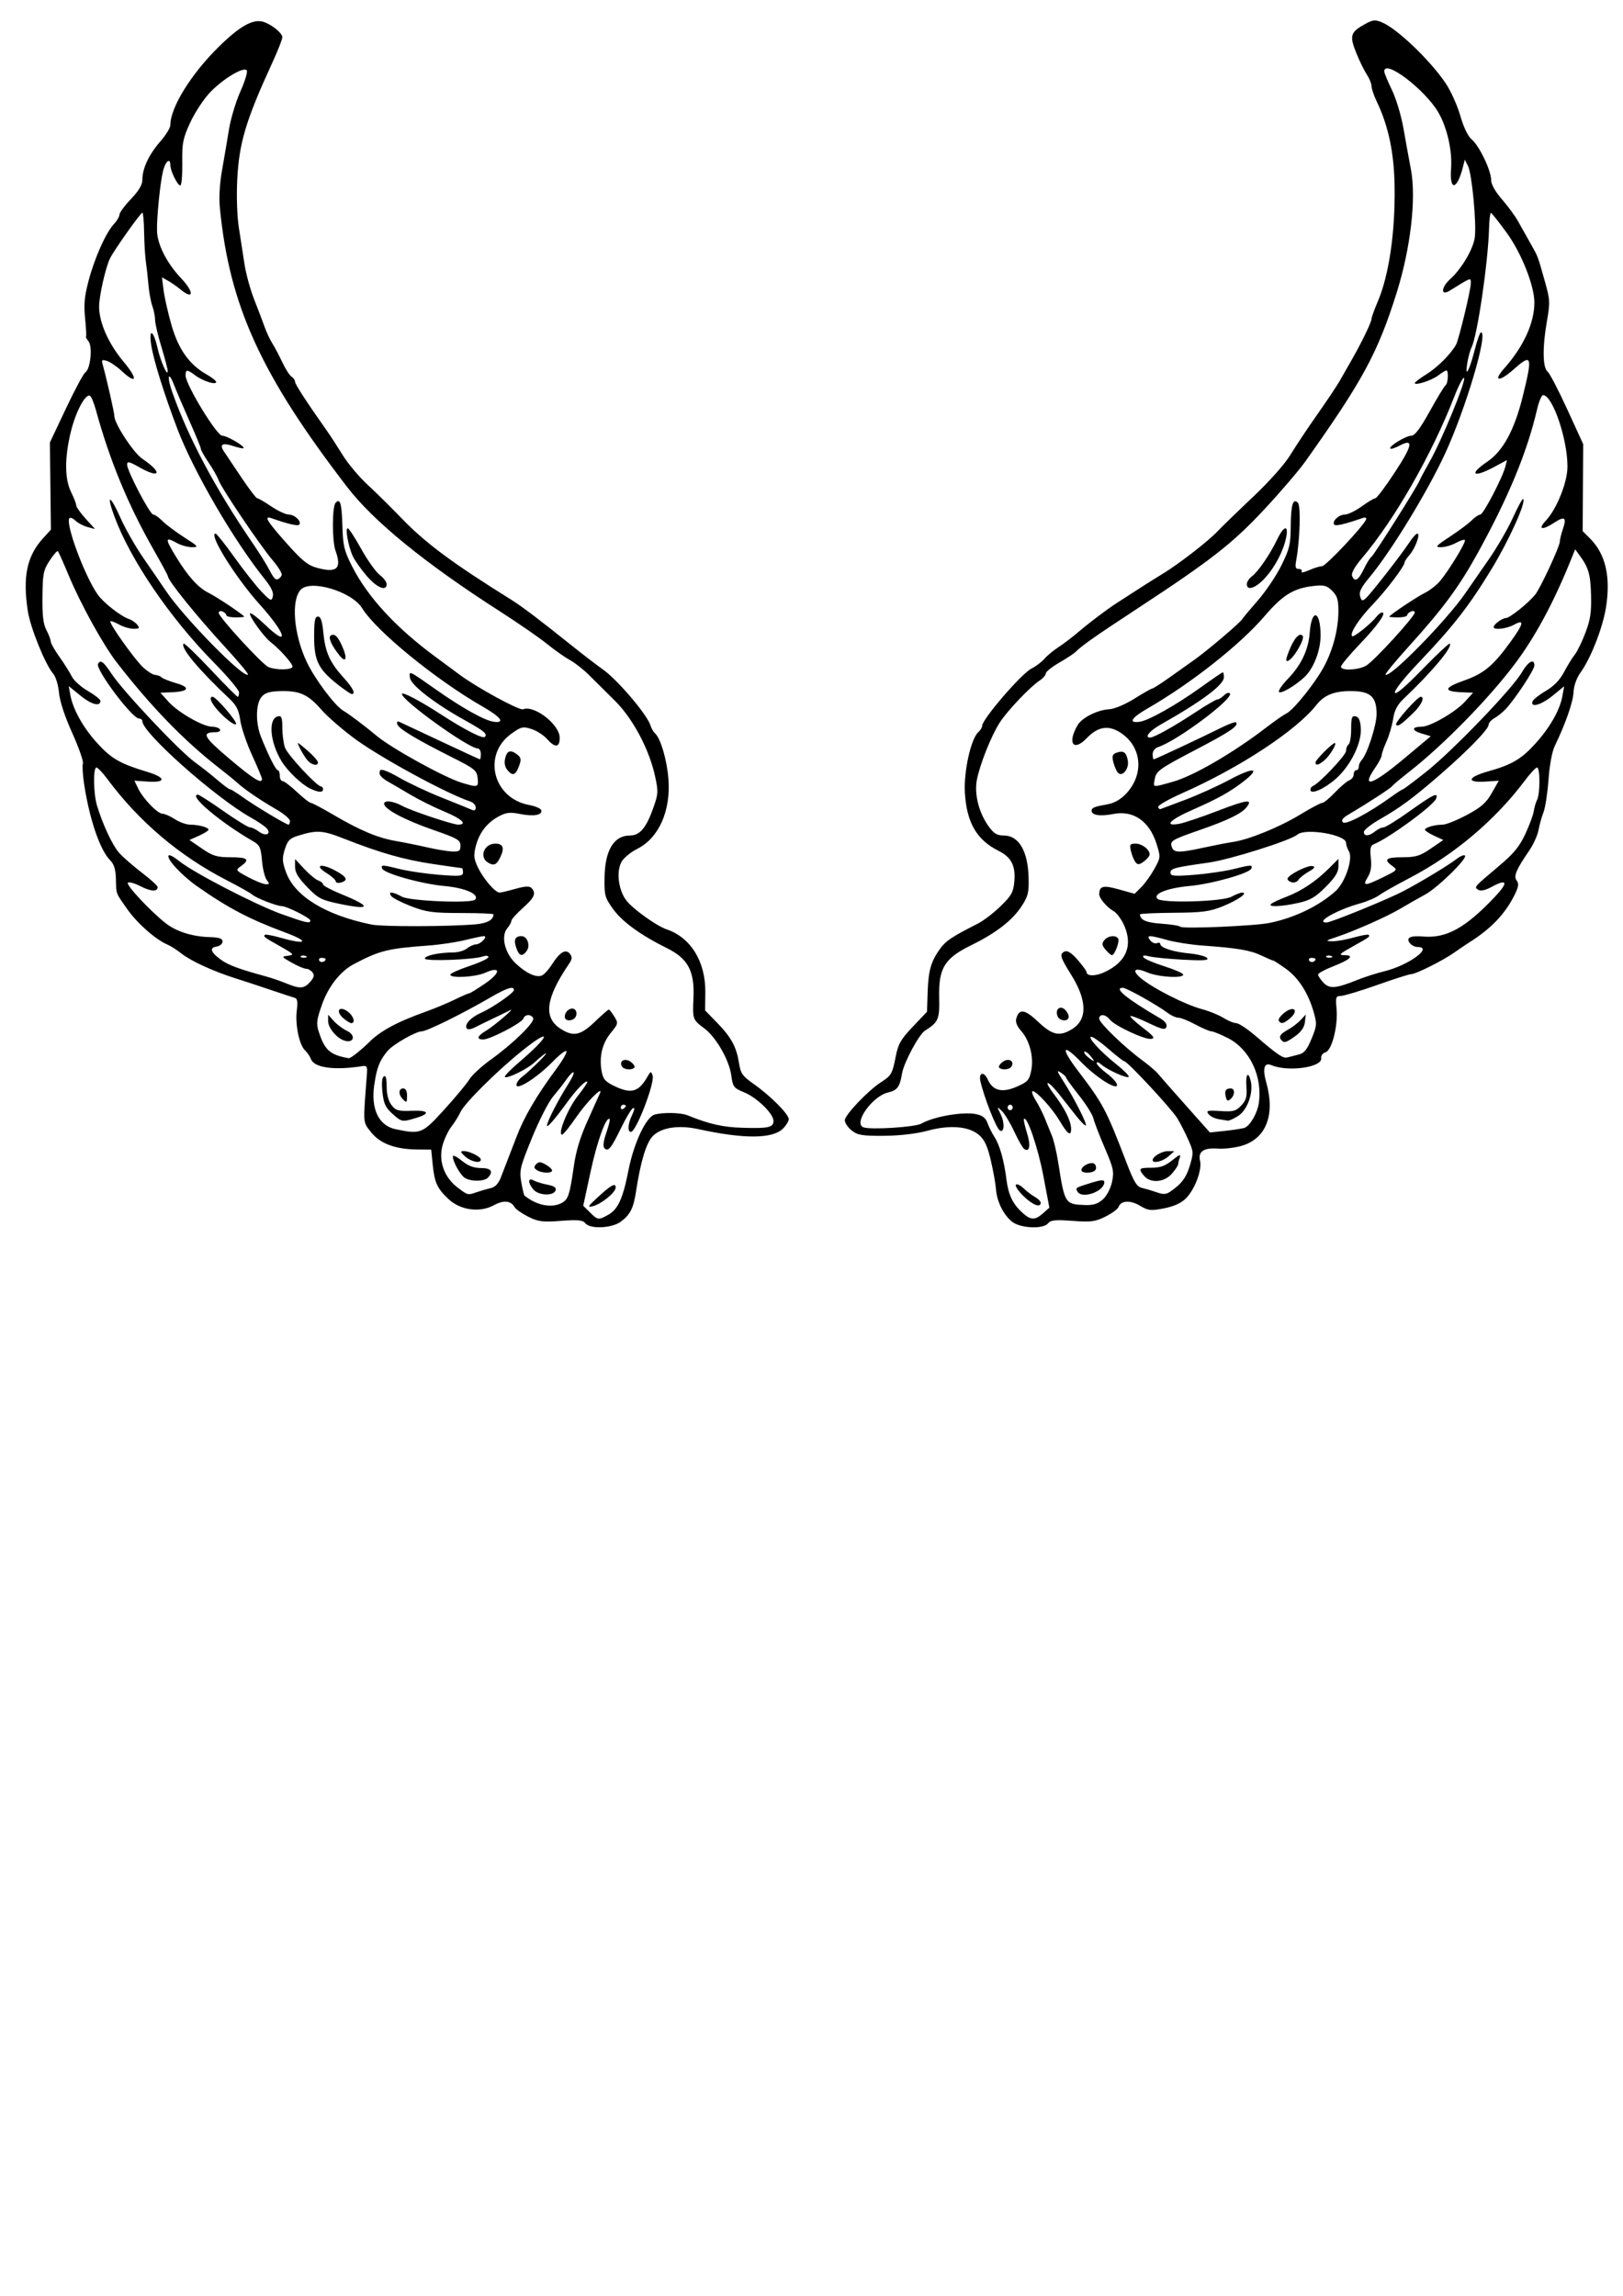 <?xml version="1.0"?><svg width="793.701" height="1122.52" xmlns="http://www.w3.org/2000/svg">

 <g>
  <title>Layer 1</title>
  <path fill="black" id="path2206" d="m286.22,598.074c-1.181,-1.52 -3.671,-1.758 -11.887,-1.139c-8.959,0.676 -11.167,0.395 -16.003,-2.034c-3.085,-1.55 -6.065,-3.625 -6.622,-4.613c-1.855,-3.289 -5.408,-3.622 -10.285,-0.963c-6.792,3.703 -16.288,2.405 -22.066,-3.016c-5.556,-5.213 -6.859,-8.048 -7.746,-16.864l-0.74,-7.347l-6.845,-0.058c-10.68,-0.09 -18.194,-2.903 -22.554,-8.443c-4.084,-5.19 -3.955,-3.35 -2.018,-28.733c0.253,-3.319 -0.114,-3.923 -2.185,-3.594c-13.74,2.18 -23.673,0.818 -25.205,-3.457c-0.445,-1.242 -1.753,-3.155 -2.907,-4.252c-2.838,-2.698 -4.89,-12.707 -4.016,-19.59c0.528,-4.156 0.266,-5.748 -1.002,-6.09c-0.944,-0.255 -6.197,-1.982 -11.672,-3.839c-5.476,-1.857 -13.316,-4.436 -17.423,-5.731c-10.692,-3.372 -21.771,-8.467 -26.361,-12.123c-2.178,-1.735 -5.258,-3.699 -6.845,-4.365c-5.73,-2.404 -14.829,-10.454 -19.696,-17.424c-5.731,-8.208 -5.241,-6.874 -5.476,-14.903c-0.132,-4.514 -0.926,-7.014 -2.831,-8.91c-4.901,-4.879 -10.074,-20.007 -12.678,-37.077c-0.703,-4.609 -0.981,-9.209 -0.617,-10.222c0.364,-1.014 -1.981,-7.715 -5.212,-14.891c-3.677,-8.168 -6.099,-15.536 -6.475,-19.697c-0.342,-3.782 -1.574,-7.796 -2.859,-9.308c-3.93,-4.629 -11.141,-22.466 -12.398,-30.667c-2.575,-16.802 -0.435,-26.912 7.542,-35.63l3.764,-4.113l-0.254,-21.31l-0.254,-21.309l7.857,-16.622c4.322,-9.142 8.584,-17.081 9.471,-17.642c2.493,-1.575 3.642,-12.515 1.592,-15.154c-0.934,-1.203 -1.499,-2.245 -1.255,-2.315c0.244,-0.07 0.049,-4.068 -0.434,-8.884c-0.698,-6.962 -0.341,-10.776 1.739,-18.617c2.973,-11.206 8.447,-23.415 12.385,-27.622c1.467,-1.568 2.668,-3.623 2.668,-4.568c0,-0.945 2.52,-4.361 5.6,-7.591c3.866,-4.054 5.6,-6.972 5.6,-9.423c0,-5.513 3.162,-12.305 8.663,-18.608c2.765,-3.168 5.027,-6.822 5.027,-8.119c0,-8.598 10.06,-24.903 23.585,-38.225c10.17,-10.018 16.594,-13.704 21.578,-12.384c3.969,1.052 9.595,5.522 9.595,7.625c0,0.99 -2.153,6.485 -4.785,12.21c-13.069,28.432 -16.353,39.361 -17.263,57.456c-0.407,8.097 -0.09,17.717 0.769,23.271c0.805,5.207 2.063,13.357 2.797,18.111c0.734,4.754 2.878,12.533 4.765,17.287c1.887,4.754 4.163,10.738 5.058,13.298c0.895,2.56 2.576,6.15 3.736,7.979c1.16,1.828 3.375,6.017 4.923,9.308c1.547,3.291 3.581,6.462 4.518,7.047c0.938,0.585 1.705,1.702 1.705,2.484c0,1.227 5.522,9.712 15.872,24.39c1.542,2.187 4.903,7.372 7.467,11.522c2.564,4.15 8.023,10.642 12.13,14.428c4.107,3.786 11.528,11.106 16.492,16.268c11.742,12.209 24.901,21.985 53.953,40.081c4.955,3.086 14,9.941 29.115,22.063c5.476,4.392 12.476,9.764 15.556,11.938c7.115,5.022 21.663,22.131 23.212,27.298c0.438,1.46 1.474,3.255 2.303,3.989c2.664,2.359 5.766,12.941 6.487,22.128c1.231,15.695 -4.666,28.961 -15.233,34.268c-3.024,1.519 -6.425,4.274 -7.559,6.123c-2.799,4.564 -1.75,13.88 2.139,19.01c3.188,4.205 14.754,12.52 19.788,14.226c11.84,4.012 19.091,15.849 18.912,30.872l-0.104,8.76l5.96,6.138c6.875,7.081 9.402,11.77 10.644,19.752c0.774,4.974 1.692,6.256 7.303,10.196c7.986,5.607 16.996,14.659 16.996,17.073c0,0.999 -1.26,3.074 -2.8,4.612c-5.091,5.083 -19.019,5.174 -41.458,0.27c-9.553,-2.088 -17.959,-0.824 -22.155,3.332c-3.192,3.161 -6.019,12.394 -8.209,26.807c-1.287,8.474 -2.793,11.537 -7.394,15.037c-4.374,3.328 -15.151,3.839 -17.489,0.829zm11.185,-4.084c4.808,-2.657 7.229,-7.967 9.944,-21.809c2.592,-13.215 8.587,-26.01 12.744,-27.201c4.114,-1.178 12.834,-1 16.103,0.329c10.542,4.286 17.264,5.819 26.777,6.107c12.859,0.39 15.283,-0.145 15.283,-3.371c0,-3.536 -8.114,-11.413 -14.398,-13.977c-5.059,-2.064 -5.461,-2.602 -6.259,-8.364c-1.033,-7.461 -7.436,-18.61 -13.128,-22.86c-5.776,-4.313 -5.818,-4.43 -5.342,-15.049c0.581,-12.962 -2.68,-19.094 -12.831,-24.13c-13.005,-6.452 -22.032,-12.989 -26.446,-19.152c-4.084,-5.702 -4.347,-6.669 -4.208,-15.502c0.208,-13.308 4.574,-20.499 12.445,-20.499c4.873,0 7.997,-3.762 11.55,-13.909c2.278,-6.505 2.332,-7.649 0.716,-15.049c-2.897,-13.268 -10.843,-28.21 -19.635,-36.921c-4.242,-4.203 -9.953,-9.872 -12.691,-12.599c-2.738,-2.727 -6.938,-6.019 -9.334,-7.316c-2.396,-1.297 -7.436,-4.848 -11.2,-7.891c-3.765,-3.044 -14.125,-10.202 -23.023,-15.907c-36.486,-23.393 -61.74,-43.944 -74.67,-60.764c-42.155,-54.837 -57.583,-88.625 -62.261,-136.353c-0.511,-5.21 -0.129,-11.965 1.053,-18.617c1.02,-5.742 2.55,-14.734 3.401,-19.981c0.851,-5.248 3.38,-13.625 5.621,-18.617c2.241,-4.991 3.608,-9.592 3.037,-10.223c-1.642,-1.817 -11.713,4.263 -17.956,10.84c-3.132,3.299 -7.496,9.948 -9.699,14.775c-3.585,7.856 -3.99,9.929 -3.862,19.748c0.078,6.034 -0.346,10.971 -0.943,10.971c-1.362,0 -4.883,-7.144 -4.883,-9.907c0,-3.966 -2.404,-2.016 -3.607,2.926c-1.393,5.72 -3.101,22.863 -2.916,29.261c0.192,6.657 4.83,15.729 11.813,23.11c6.5,6.871 6.164,10.828 -0.454,5.339c-1.632,-1.354 -4.313,-3.219 -5.957,-4.144l-2.989,-1.683l0.829,6.466c0.456,3.557 2.213,11.256 3.904,17.109c3.381,11.702 8.73,19.172 17.122,23.91c2.561,1.446 4.657,3.103 4.657,3.682c0,1.608 -6.434,-0.409 -10.148,-3.181c-4.147,-3.096 -4.786,-3.085 -4.786,0.08c0,4.372 15.225,29.368 17.888,29.368c2.352,0 11.258,5.204 10.427,6.092c-0.242,0.259 -2.511,-0.209 -5.042,-1.039c-5.373,-1.762 -6.894,-0.83 -4.468,2.738c0.951,1.399 4.773,7.1 8.492,12.668c3.719,5.569 7.2,10.125 7.735,10.125c0.535,0 3.622,1.795 6.86,3.989c3.238,2.194 7.109,3.989 8.602,3.989c2.904,0 6.418,3.462 5.025,4.95c-0.724,0.774 -5.351,-0.311 -13.517,-3.168c-3.934,-1.377 -2.27,1.398 7.288,12.149c7.701,8.663 10.461,10.886 15.063,12.135c9.657,2.62 12.117,0.323 8.954,-8.359c-1.716,-4.709 -1.692,-21.621 0.032,-23.464c2.246,-2.4 2.988,0.141 3.334,11.413c0.296,9.646 0.863,12.008 4.711,19.61c7.648,15.113 21.697,30.314 41.199,44.577c3.422,2.503 8.463,6.237 11.201,8.298c8.264,6.221 29.457,17.801 31.24,17.069c5.446,-2.233 17.918,7.473 17.918,13.943c0,4.818 -2.3,5.013 -6.242,0.53c-1.618,-1.841 -5.023,-4.013 -7.566,-4.827c-4.22,-1.351 -5.085,-1.146 -9.919,2.349c-14.269,10.318 -8.882,31.572 8.821,34.801c2.957,0.539 5.592,1.67 5.854,2.511c0.752,2.411 -3.609,3.211 -10.264,1.882c-5.059,-1.01 -6.897,-0.789 -10.702,1.285c-5.696,3.105 -9.407,8.022 -11.087,14.689c-1.073,4.257 -0.886,5.958 1.115,10.15c2.675,5.603 8.468,12.323 10.602,12.298c0.762,-0.009 4.278,-0.838 7.812,-1.844c4.625,-1.316 6.805,-1.423 7.778,-0.383c2.39,2.554 1.473,4.662 -4.248,9.772c-3.08,2.751 -5.6,5.576 -5.6,6.278c0,0.702 -0.895,2.333 -1.989,3.625c-3.233,3.817 -1.238,12.185 4.097,17.19c5.057,4.744 9.788,6.973 12.679,5.972c1.107,-0.383 3.366,-2.824 5.02,-5.424c3.879,-6.1 6.811,-7.832 8.838,-5.223c1.223,1.575 1.122,2.562 -0.505,4.959c-11.367,16.738 -12.597,26.115 -4.15,31.619c6.263,4.08 9.807,3.372 16.816,-3.361c3.426,-3.291 6.502,-5.984 6.836,-5.984c0.334,0 1.544,1.527 2.689,3.394c2.018,3.291 1.968,3.532 -1.662,7.95c-4.207,5.12 -5.792,11.62 -4.553,18.676c0.693,3.949 1.719,5.184 6.05,7.284c8.558,4.152 12.123,3.112 16.604,-4.842c1.312,-2.329 1.504,-2.352 2.288,-0.281c1.278,3.381 -8.023,27.658 -10.597,27.658c-1.777,0 -1.466,-4.104 0.638,-8.413c1.133,-2.322 1.302,-3.569 0.441,-3.263c-0.767,0.273 -3.416,4.651 -5.887,9.729c-4.906,10.081 -6.339,11.81 -8.168,9.855c-0.78,-0.833 -0.448,-3.477 0.936,-7.466c1.178,-3.397 1.921,-6.414 1.65,-6.703c-1.586,-1.695 -6.063,10.555 -9.247,25.303l-3.68,17.046l3.263,3.232c3.838,3.803 4.165,3.847 8.929,1.215zm-5.641,-8.083c6.894,-6.414 9.334,-7.8 9.334,-5.307c0,2.419 -6.956,8.11 -11.2,9.165c-2.718,0.675 -2.482,0.187 1.867,-3.858zm12.378,-64.482c-1.565,-2.705 1.537,-4.321 4.31,-2.246c1.422,1.064 2.216,2.33 1.764,2.813c-1.296,1.385 -5.154,1.024 -6.074,-0.568zm-27.934,-24.322c0,-2.617 2.916,-4.849 4.751,-3.637c0.856,0.565 1.197,2.027 0.758,3.248c-0.958,2.668 -5.509,2.989 -5.509,0.389zm-23.685,-33.518c-1.448,-4.07 -0.675,-5.872 2.518,-5.872c2.89,0 4.474,4.771 2.45,7.378c-2.181,2.808 -3.585,2.383 -4.968,-1.505zm-13.961,-41.885c-4.332,-2.691 -1.786,-9.199 3.598,-9.199c3.787,0 4.636,1.958 2.695,6.213c-1.904,4.174 -3.308,4.841 -6.293,2.987zm9.751,-44.978c-1.426,-1.684 -1.833,-3.581 -1.276,-5.953c0.901,-3.838 2.674,-4.365 5.984,-1.779c1.752,1.369 1.935,2.384 0.937,5.19c-1.702,4.784 -3.181,5.45 -5.645,2.542zm-68.912,-95.051c-2.767,-3.208 -5.844,-7.546 -6.837,-9.641c-2.201,-4.643 -3.87,-13.797 -2.506,-13.744c0.544,0.021 3.51,4.57 6.59,10.11c3.08,5.54 7.14,11.248 9.023,12.685c1.882,1.437 3.422,3.47 3.422,4.517c0,3.733 -4.741,1.812 -9.692,-3.928zm95.498,306.395c2.997,-1.714 3.723,-3.944 5.638,-17.324c1.172,-8.19 3.113,-14.599 7.045,-23.271c2.985,-6.582 5.632,-12.476 5.883,-13.097c1.5,-3.714 -6.661,4.565 -11.633,11.802c-3.253,4.735 -6.383,8.609 -6.954,8.609c-2.357,0 2.78,-12.721 7.607,-18.838c2.857,-3.62 4.994,-6.795 4.748,-7.055c-0.78,-0.827 -5.281,3.752 -9.768,9.936c-5.819,8.02 -9.968,12.835 -9.968,11.569c0,-1.918 5.231,-12.171 10.313,-20.212c4.464,-7.064 3.158,-8.166 -1.577,-1.33c-1.013,1.463 -3.632,4.777 -5.819,7.366c-2.187,2.588 -6.811,11.661 -10.275,20.162c-5.835,14.32 -6.219,15.909 -5.22,21.618c0.593,3.389 1.285,6.333 1.539,6.542c5.942,4.891 13.519,6.339 18.442,3.524zm-14.054,-6.458c-2.8,-3.306 -2.728,-6.009 0.118,-4.439c1.198,0.661 4.253,1.601 6.788,2.09c3.35,0.646 4.419,1.421 3.911,2.835c-1.004,2.797 -8.316,2.468 -10.818,-0.486zm1.684,-9.501c-1.462,-0.988 -1.533,-1.599 -0.336,-2.878c1.197,-1.279 2.186,-1.243 4.656,0.169c1.725,0.986 3.136,2.291 3.136,2.899c0,1.497 -5.154,1.366 -7.457,-0.19zm-29.131,10.713c1.984,-0.671 5.008,-1.545 6.719,-1.943c2.028,-0.471 3.689,-2.246 4.771,-5.097c0.913,-2.406 2.143,-5.571 2.734,-7.033c0.591,-1.463 2.778,-7.148 4.861,-12.633c3.81,-10.033 9.748,-20.166 19.855,-33.877c3.006,-4.078 5.093,-7.811 4.638,-8.297c-0.455,-0.486 -3.474,1.848 -6.709,5.185c-7.347,7.579 -17.705,14.212 -17.705,11.337c0,-1.082 1.26,-2.879 2.8,-3.993c1.54,-1.114 5.32,-4.552 8.4,-7.64c5.431,-5.445 3.815,-4.965 -2.489,0.739c-3.618,3.274 -13.407,8.036 -14.38,6.996c-0.366,-0.391 2.86,-3.71 7.169,-7.376c15.06,-12.813 16.192,-17.366 1.366,-5.498c-12.252,9.808 -28.169,25.606 -30.223,29.996c-0.974,2.081 -2.96,5.28 -4.415,7.108c-1.454,1.828 -3.385,5.847 -4.289,8.931c-2.231,7.604 0.592,15.82 7.148,20.805c5.252,3.993 4.93,3.917 9.748,2.289zm-6.037,-6.865c-2.241,-1.395 -5.911,-7.935 -5.911,-10.533c0,-0.805 1.973,0.145 4.385,2.11c3.06,2.494 5.88,3.573 9.334,3.573c5.043,0 6.277,1.676 3.456,4.69c-1.81,1.934 -8.265,2.025 -11.263,0.159zm0.138,-10.487c-2.399,-2.135 -2.549,-2.623 -0.819,-2.66c2.779,-0.058 8.459,2.734 8.459,4.159c0,2.059 -4.673,1.143 -7.64,-1.499zm-10.203,-22.983c5.487,-6.034 11.007,-12.674 12.265,-14.755c1.258,-2.081 5.969,-6.42 10.467,-9.642c10.927,-7.825 21.781,-18.482 20.711,-20.332c-1.175,-2.032 -4.039,-1.862 -4.81,0.285c-0.775,2.159 -16.229,10.203 -19.6,10.203c-3.597,0 -2.963,-1.744 1.611,-4.432c3.583,-2.106 14.637,-11.577 11.512,-9.864c-0.684,0.375 -4.045,2.008 -7.467,3.627c-3.422,1.62 -7.758,3.737 -9.634,4.704c-2.095,1.08 -3.697,1.265 -4.152,0.479c-1.111,-1.921 2.04,-5.324 6.941,-7.494c5.693,-2.521 16.178,-9.768 16.178,-11.181c0,-2.132 -3.431,-1.065 -11.325,3.524c-13.773,8.005 -31.245,16.64 -33.71,16.66c-2.938,0.023 -14.018,6.344 -16.685,9.518c-3.988,4.746 -5.295,8.045 -6.557,16.559c-1.768,11.921 2.167,20.083 10.51,21.801c12.237,2.519 12.922,2.24 23.745,-9.661zm-25.495,1.995c-3.289,-2.974 -4.179,-4.926 -4.773,-10.458c-0.472,-4.392 -0.235,-7.128 0.668,-7.725c0.954,-0.63 1.398,0.954 1.398,4.992c0,3.814 0.833,7.015 2.347,9.012c2.053,2.709 3.307,3.06 10.031,2.805c8.43,-0.32 9.172,1.392 1.578,3.645c-6.41,1.902 -6.699,1.844 -11.248,-2.27zm5.008,-7.247c-2.077,-2.219 -1.867,-5.053 0.373,-5.053c1.162,0 1.867,1.256 1.867,3.324c0,3.791 -0.18,3.93 -2.24,1.729zm109.267,3.512c0,-0.323 -0.56,-0.586 -1.245,-0.586c-0.684,0 -1.245,0.634 -1.245,1.408c0,0.775 0.56,1.038 1.245,0.586c0.684,-0.452 1.245,-1.086 1.245,-1.408zm-131.152,-26.156c1.975,-1.63 4.332,-3.726 5.239,-4.659c5.569,-5.725 13.768,-10.184 28.219,-15.344c4.107,-1.467 10.372,-4.08 13.924,-5.807c3.551,-1.727 6.798,-3.141 7.216,-3.141c0.418,0 3.885,-2.137 7.705,-4.748c7.772,-5.313 7.798,-8.72 0.039,-5.256c-4.775,2.132 -17.061,2.801 -17.061,0.93c0,-0.603 4.2,-2.503 9.334,-4.223c5.134,-1.72 9.334,-3.691 9.334,-4.379c0,-0.696 -1.243,-0.824 -2.8,-0.288c-4.697,1.614 -28.312,2.45 -28.312,1.002c0,-1.45 6.939,-2.947 13.763,-2.97c2.436,-0.008 5.516,-0.893 6.845,-1.967c1.329,-1.074 3.327,-1.971 4.441,-1.995c2.241,-0.047 6.001,-4.032 3.804,-4.032c-0.726,0 -4.855,0.87 -9.175,1.933c-4.32,1.063 -12.336,2.262 -17.811,2.663c-20.117,1.474 -23.938,2.424 -36.618,9.107c-6.54,3.447 -12.423,10.915 -15.517,19.697c-2.694,7.649 -2.895,9.33 -1.596,13.369c2.908,9.039 5.471,11.299 14.672,12.935c0.421,0.075 2.381,-1.198 4.356,-2.828zm-6.988,-5.96c-3.623,-1.404 -7.467,-6.206 -7.467,-9.329l0,-3.161l2.8,3.1c1.54,1.705 4.384,3.839 6.32,4.742c4.868,2.271 3.334,6.581 -1.653,4.648zm-0.06,-10.808c-3.87,-3.348 -2.145,-6.268 1.992,-3.372c2.946,2.062 4.198,5.816 1.94,5.816c-0.609,0 -2.378,-1.1 -3.932,-2.444zm-16.189,-17.727c1.897,-2.176 2.177,-3.319 1.141,-4.654c-0.756,-0.973 -2.168,-1.77 -3.138,-1.77c-0.97,0 -4.122,-1.336 -7.003,-2.969c-5.137,-2.911 -5.172,-2.978 -1.8,-3.414c3.173,-0.411 2.884,-0.76 -3.734,-4.504c-8.099,-4.582 -8.433,-4.831 -7.634,-5.685c0.317,-0.339 3.631,0.253 7.363,1.314c13.267,3.772 14.884,2.081 2.431,-2.543c-17.435,-6.474 -27.736,-11.882 -42.935,-22.539c-7.605,-5.332 -15.244,-13.627 -13.886,-15.078c0.413,-0.441 2.704,0.79 5.091,2.736c6.828,5.564 37.495,21.444 50.153,25.969c12.064,4.313 14.022,4.746 14.022,3.103c0,-1.196 -11.439,-6.965 -13.866,-6.993c-2.515,-0.029 -12.623,-3.959 -14.529,-5.648c-0.912,-0.808 -6.516,-3.967 -12.455,-7.018c-23.193,-11.919 -42.932,-28.66 -58.47,-49.589c-2.263,-3.049 -4.643,-5.543 -5.289,-5.543c-1.646,0 -1.467,12.806 0.259,18.522c2.809,9.304 7.539,19.433 10.806,23.139c1.824,2.07 6.817,6.438 11.095,9.708c4.278,3.269 7.778,6.463 7.778,7.096c0,2.374 -3.278,2.214 -8.373,-0.409c-2.894,-1.49 -5.681,-2.261 -6.193,-1.714c-0.984,1.052 10.882,13.766 18.385,19.698c5.26,4.159 13.1,6.65 21.693,6.893c4.628,0.131 6.223,0.687 6.223,2.17c0,1.097 -1.292,2.19 -2.872,2.43c-3.677,0.557 -2.961,2.797 2.057,6.43c3.659,2.649 8.936,4.61 21.971,8.162c2.738,0.746 7.218,2.281 9.956,3.412c6.758,2.79 8.806,2.666 11.752,-0.713zm7.538,-11.156c0,-0.323 -0.873,-0.586 -1.94,-0.586c-1.067,0 -1.588,0.608 -1.159,1.351c0.71,1.228 3.099,0.639 3.099,-0.765zm-9.723,-1.495c-0.898,-0.384 -1.972,-0.337 -2.385,0.105c-0.414,0.442 0.321,0.756 1.633,0.698c1.45,-0.064 1.745,-0.379 0.752,-0.803zm82.983,-15.495c5.759,-0.488 8.78,-2.15 8.858,-4.873c0.01,-0.366 -7.121,-0.665 -15.848,-0.665c-13.71,0 -17.017,-0.443 -24.322,-3.259c-4.65,-1.792 -9.059,-4.036 -9.797,-4.987c-1.863,-2.398 0.59,-2.273 5.184,0.266c3.891,2.15 33.981,3.367 35.772,1.447c2.364,-2.535 -4.812,-5.749 -14.844,-6.649c-11.332,-1.017 -29.885,-6.224 -30.624,-8.595c-0.587,-1.88 -0.038,-1.858 9.075,0.374c4.107,1.006 12.647,2.239 18.979,2.74c10.008,0.792 11.512,0.638 11.512,-1.183c0,-1.152 -0.261,-2.094 -0.579,-2.094c-0.319,0 -6.711,-0.914 -14.205,-2.031c-14.105,-2.102 -25.691,-5.406 -43.495,-12.403c-10.555,-4.148 -13.21,-4.299 -22.775,-1.293c-3.678,1.156 -4.81,2.369 -6.097,6.533c-1.354,4.383 -1.275,5.967 0.553,11.081c4.227,11.826 19.268,21.071 41.795,25.689c5.428,1.113 37.3,1.052 50.859,-0.097zm-66.367,-9.999c-8.954,-1.857 -10.481,-2.646 -15.867,-8.193c-4.379,-4.51 -5.96,-7.143 -5.96,-9.929l0,-3.79l4.537,4.848c2.495,2.666 5.575,5.2 6.845,5.63c1.269,0.431 2.308,1.288 2.308,1.905c0,0.617 4.06,2.78 9.023,4.805c14.836,6.055 14.488,7.913 -0.885,4.724zm-1.915,-11c0,-0.688 -2.093,-2.57 -4.651,-4.182c-6.234,-3.93 -2.368,-4.794 4.557,-1.019c5.605,3.055 6.345,4.704 2.583,5.755c-1.369,0.383 -2.489,0.133 -2.489,-0.555zm-33.76,-0.7c-0.939,-1.209 -1.988,-5.48 -2.33,-9.49c-0.549,-6.429 -1.064,-7.546 -4.356,-9.439c-15.992,-9.198 -32.04,-22.754 -26.934,-22.754c0.587,0 6.176,3.59 12.42,7.979c6.244,4.388 12.08,7.979 12.968,7.979c0.888,0 2.86,0.932 4.383,2.072c3.222,2.411 6.157,1.36 3.991,-1.429c-0.761,-0.979 -4.288,-3.402 -7.839,-5.384c-17.229,-9.617 -53.124,-41.457 -53.124,-47.123c0,-0.729 -0.726,-1.326 -1.614,-1.326c-3.384,0 -21.538,-24.221 -20.063,-26.77c1.253,-2.167 2.587,-1.156 6.813,5.162c5.783,8.647 32.906,37.404 40.45,42.887c3.383,2.459 8.448,6.456 11.256,8.883c2.808,2.427 5.508,4.413 5.998,4.413c0.491,0 3.233,1.689 6.094,3.753c5.75,4.148 21.366,13.534 22.516,13.534c0.402,0 0.731,-0.802 0.731,-1.783c0,-0.981 -2.94,-3.488 -6.534,-5.572c-8.011,-4.645 -15.663,-9.843 -18.979,-12.893c-1.369,-1.259 -5.401,-4.549 -8.959,-7.311c-17.188,-13.339 -33.204,-29.821 -50.104,-51.563c-6.679,-8.593 -17.745,-28.603 -23.636,-42.741c-2.551,-6.122 -4.925,-11.437 -5.275,-11.812c-0.35,-0.375 -2.164,1.674 -4.031,4.552c-3.07,4.733 -3.406,6.417 -3.526,17.643c-0.1,9.35 0.383,13.395 1.957,16.4c1.149,2.194 2.092,4.691 2.096,5.55c0.004,0.858 1.919,4.236 4.255,7.505c2.336,3.27 5.04,7.562 6.009,9.537c0.969,1.976 4.518,5.183 7.887,7.127c3.369,1.944 6.125,4.123 6.125,4.841c0,2.979 -4.374,1.837 -9.746,-2.544l-5.733,-4.676l0.771,4.281c1.281,7.11 6.314,16.111 13.261,23.714c6.855,7.503 11.129,9.957 24.193,13.895c9.388,2.83 9.592,5.419 0.379,4.8l-6.489,-0.436l1.859,3.841c2.449,5.06 9.47,12.322 11.92,12.328c1.068,0.003 3.775,1.2 6.016,2.66c2.241,1.46 5.601,2.663 7.467,2.673c4.199,0.022 8.995,1.337 8.986,2.464c-0.003,0.463 -2.104,1.784 -4.667,2.936l-4.661,2.093l6.155,4.223c5.25,3.602 7.309,4.223 14.001,4.223c8.324,0 9.591,1.088 5.046,4.335c-2.775,1.982 -2.744,2.031 3.422,5.341c3.422,1.837 7.271,3.404 8.553,3.481c2.029,0.122 2.109,-0.144 0.622,-2.058zm94.741,-16.8c0,-2.684 -1.502,-3.562 -12.756,-7.464c-14.535,-5.039 -24.579,-10.352 -24.579,-13.002c0,-1.899 4.554,-1.316 9.074,1.161c4.136,2.267 24.434,9.048 27.084,9.048c4.867,0 1.79,-2.86 -7.014,-6.52c-4.808,-1.999 -12.073,-5.611 -16.143,-8.027c-4.071,-2.416 -8.93,-5.256 -10.799,-6.31c-3.964,-2.236 -5.139,-3.889 -4.074,-5.729c0.448,-0.775 4.209,0.679 9.096,3.515c4.583,2.66 13.932,7.062 20.777,9.783c6.845,2.721 13.425,5.392 14.623,5.936c1.532,0.695 2.178,0.382 2.178,-1.058c0,-1.126 -1.26,-2.453 -2.8,-2.95c-10.765,-3.469 -42.727,-20.773 -55.702,-30.156c-6.181,-4.47 -13.829,-11.086 -16.994,-14.702c-6.585,-7.522 -10.679,-9.345 -20.331,-9.05c-5.24,0.16 -7.355,0.855 -9.023,2.967c-2.768,3.506 -2.85,12.656 -0.172,19.373c3.666,9.197 7.264,16.335 8.236,16.335c0.528,0 0.959,1.197 0.959,2.66c0,1.463 0.614,2.66 1.365,2.66c0.751,0 3.91,2.394 7.02,5.319c3.11,2.925 6.163,5.319 6.783,5.319c0.62,0 5.442,2.538 10.714,5.641c13.181,7.756 21.948,11.459 30.743,12.986c4.107,0.713 11.107,2.128 15.556,3.144c4.449,1.016 9.909,1.919 12.134,2.006c3.428,0.134 4.045,-0.306 4.045,-2.883zm-73.602,-27.935c-4.222,-2.058 -11.011,-8.574 -13.911,-13.352c-5.739,-9.456 -6.623,-20.909 -1.691,-21.925c1.706,-0.351 2.088,0.669 2.088,5.565c0,3.297 0.582,7.679 1.294,9.738c1.206,3.487 15.61,18.977 17.684,19.018c0.513,0.01 0.933,0.617 0.933,1.348c0,1.738 -2.319,1.596 -6.399,-0.392zm-1.338,-13.903c-1.045,-1.28 -2.623,-3.823 -3.508,-5.652c-1.529,-3.16 -1.491,-3.229 0.773,-1.393c4.762,3.862 7.982,7.2 7.982,8.273c0,1.941 -3.288,1.171 -5.247,-1.229zm83.349,8.849c-0.405,-3.786 -1.432,-4.614 -12.825,-10.334c-17.372,-8.722 -25.82,-13.831 -26.475,-16.014c-0.36,-1.199 0.06,-1.593 1.163,-1.094c0.949,0.429 10.084,4.713 20.299,9.52c10.215,4.807 18.756,8.74 18.979,8.74c0.223,0 0.405,-1.197 0.405,-2.66c0,-1.463 -0.7,-2.666 -1.556,-2.674c-4.506,-0.042 -37.024,-23.424 -37.024,-26.622c0,-1.311 8.825,3.318 19.29,10.119c11.219,7.291 20.272,11.922 21.254,10.873c1.379,-1.473 -0.343,-2.909 -9.748,-8.126c-14.584,-8.09 -26.377,-17.179 -26.856,-20.699c-0.506,-3.72 -0.919,-3.906 12.861,5.778c12.752,8.961 23.624,15.017 28.072,15.636c5.815,0.809 3.58,-2.268 -5.374,-7.398c-22.872,-13.106 -52.131,-36.986 -58.959,-48.12c-4.979,-8.12 -25.202,-14.211 -30.035,-9.046c-4.821,5.152 -3.431,21.873 2.935,35.296c4.024,8.485 13.79,21.498 17.937,23.9c2.729,1.581 10.582,7.495 16.192,12.195c7.356,6.162 33.245,20.445 41.677,22.994c7.913,2.392 8.274,2.287 7.788,-2.264zm-68.3,-45.674c-9.552,-7.49 -11.669,-11.727 -11.669,-23.347c0,-7.979 0.373,-9.973 1.867,-9.973c1.365,0 2.078,2.146 2.653,7.979c0.937,9.508 3.191,14.514 9.826,21.819c4.644,5.113 6.15,8.143 4.011,8.068c-0.513,-0.018 -3.523,-2.063 -6.687,-4.545zm0.751,-14.292c-3.932,-4.9 -5.672,-8.834 -4.306,-9.737c1.828,-1.207 3.419,0.295 5.661,5.342c2.597,5.847 1.823,8.356 -1.355,4.395zm-37.933,60.361c0,-0.584 -2.186,-5.826 -4.857,-11.649c-2.671,-5.823 -5.263,-13.479 -5.759,-17.012c-0.71,-5.056 -1.85,-7.319 -5.355,-10.624c-15.244,-14.377 -24.082,-25.01 -22.336,-26.876c0.353,-0.378 6.289,5.318 13.191,12.657c6.902,7.339 12.856,13.343 13.232,13.343c0.376,0 0.683,-0.953 0.683,-2.119c0,-1.165 -5.524,-7.731 -12.276,-14.59c-21.552,-21.897 -40.816,-50.167 -48.676,-71.435c-4.146,-11.219 -2.152,-10.827 2.922,0.575c2.393,5.378 7.463,14.267 11.266,19.752c3.803,5.485 8.721,12.666 10.928,15.957c8.817,13.146 38.208,43.12 40.197,40.994c0.321,-0.343 -4.6,-6.266 -10.936,-13.163c-14.452,-15.731 -28.273,-32.851 -28.273,-35.02c0,-0.383 -3.168,-6.252 -7.039,-13.043c-12.388,-21.73 -21.409,-43.577 -28.132,-68.133c-0.992,-3.621 -2.332,-6.773 -2.979,-7.003c-2.257,-0.804 -6.815,7.778 -9.184,17.295c-3.174,12.749 -3.159,23.472 0.043,29.855c1.369,2.729 2.489,5.627 2.489,6.44c0,0.813 2.074,3.759 4.608,6.548l4.608,5.07l-3.675,-0.98c-2.021,-0.539 -4.658,-1.927 -5.86,-3.085c-1.202,-1.157 -2.54,-1.726 -2.974,-1.262c-2.175,2.324 7.194,27.766 13.696,37.193c2.816,4.083 11.314,10.76 15.502,12.18c1.371,0.465 3.173,1.72 4.003,2.789c1.26,1.622 0.959,1.943 -1.816,1.943c-1.829,0 -5.03,-0.942 -7.113,-2.093c-2.083,-1.151 -4.001,-1.865 -4.261,-1.586c-0.818,0.874 11.932,18.796 16.059,22.574c2.165,1.982 4.804,3.627 5.865,3.657c1.061,0.03 2.461,0.564 3.111,1.188c0.65,0.624 3.873,1.907 7.162,2.853c7.125,2.048 6.192,4.078 -2.03,4.418l-5.704,0.236l3.989,4.444c4.663,5.196 16.88,12.182 21.303,12.182c1.69,0 3.419,0.598 3.842,1.33c0.427,0.738 -0.509,1.339 -2.104,1.35c-7.182,0.051 -6.073,2.195 6.726,13.003c11.862,10.018 15.913,12.526 15.913,9.851zm-19.009,-30.867c-5.074,-4.772 -7.572,-9.294 -5.134,-9.294c1.651,0 11.923,11.911 11.485,13.316c-0.26,0.833 -3.105,-0.969 -6.351,-4.022zm33.944,-24.055c0,-1.535 -6.308,-8.618 -10.602,-11.906c-3.47,-2.657 -11.016,-13.177 -10.13,-14.123c0.398,-0.425 3.606,1.996 7.129,5.38c12.418,11.93 10.628,4.782 -2.441,-9.748c-11.888,-13.217 -25.216,-34.629 -21.554,-34.629c0.505,0 4.66,5.236 9.232,11.635c4.572,6.399 10.509,13.922 13.194,16.716c4.492,4.676 4.934,4.864 5.546,2.362c0.459,-1.874 -0.754,-4.484 -3.905,-8.405c-15.178,-18.887 -34.898,-52.776 -42.772,-73.505c-6.631,-17.456 -11.856,-34.274 -12.852,-41.373c-1.143,-8.143 1.179,-6.809 3.145,1.808c1.474,6.46 4.907,14.272 4.986,11.348c0.024,-0.892 -1.356,-6.204 -3.067,-11.805c-1.711,-5.601 -3.111,-11.565 -3.111,-13.252c0,-1.687 -0.606,-4.753 -1.346,-6.812c-0.74,-2.059 -1.599,-6.735 -1.908,-10.392c-0.31,-3.657 -0.878,-8.743 -1.263,-11.303c-0.385,-2.56 -0.766,-8.993 -0.848,-14.295c-0.081,-5.302 -0.462,-9.641 -0.846,-9.641c-0.864,0 -13.746,18.168 -15.798,22.281c-2.176,4.362 -5.37,18.43 -5.37,23.653c0,7.781 4.576,18.104 11.912,26.87c7.258,8.674 6.624,11.587 -0.979,4.501c-2.248,-2.095 -5.403,-4.249 -7.011,-4.785c-2.456,-0.82 -2.813,-0.583 -2.235,1.483c1.972,7.05 5.78,23.814 5.78,25.447c0,3.692 9.342,17.961 13.671,20.881c10.157,6.851 8.854,10.014 -1.663,4.039c-4.776,-2.713 -5.786,-2.923 -5.786,-1.202c0,3.086 11.174,24.435 12.789,24.435c0.763,0 2.817,1.441 4.566,3.202c1.749,1.761 6.54,5.35 10.646,7.975c6.905,4.414 7.186,4.773 3.734,4.769c-2.053,-0.003 -5.338,-0.899 -7.298,-1.991c-5.958,-3.32 -6.027,-2.364 -0.48,6.726c5.824,9.543 10.794,15.057 15.823,17.553c4.192,2.081 17.468,10.964 17.468,11.688c0,0.189 -1.96,0.344 -4.356,0.344c-2.396,0 -4.356,-0.475 -4.356,-1.055c0,-0.58 -0.84,-1.399 -1.867,-1.82c-1.027,-0.421 -1.867,-0.109 -1.867,0.694c0,1.997 21.173,25.064 24.268,26.438c3.685,1.636 11.823,1.506 11.823,-0.189zm-5.284,-44.763c0.26,-0.832 -1.731,-4.086 -4.423,-7.231c-6.02,-7.033 -25.047,-35.222 -26.474,-39.223c-0.573,-1.606 -2.747,-5.436 -4.832,-8.511c-2.084,-3.074 -3.79,-6.088 -3.79,-6.697c0,-0.609 -2.472,-6.653 -5.494,-13.431c-3.022,-6.778 -6.389,-14.659 -7.483,-17.514c-2.988,-7.796 -3.828,-4.717 -0.937,3.437c7.921,22.345 20.931,46.771 39.085,73.38c2.926,4.289 6.17,9.375 7.209,11.303c3.43,6.366 3.927,6.974 5.304,6.484c0.75,-0.267 1.576,-1.166 1.836,-1.998zm356.999,316.05c-4.192,-3.523 -7.252,-9.812 -7.696,-15.815c-0.19,-2.573 -1.32,-8.867 -2.51,-13.987c-1.616,-6.951 -3.057,-10.09 -5.689,-12.396c-4.963,-4.347 -14.338,-5.142 -25.317,-2.148c-5.304,1.447 -13.579,2.414 -21.157,2.473c-10.573,0.083 -12.954,-0.302 -15.828,-2.56c-1.861,-1.461 -3.401,-3.721 -3.422,-5.022c-0.042,-2.567 11.307,-14.502 17.748,-18.662c5.054,-3.265 5.494,-4.042 7.188,-12.703c1.173,-5.999 2.499,-8.295 8.326,-14.423l6.931,-7.288l0.314,-9.513c0.351,-10.631 1.607,-15.044 6.046,-21.239c2.81,-3.922 5.762,-5.889 18.619,-12.408c2.669,-1.353 7.623,-5.153 11.008,-8.445c5.29,-5.143 6.233,-6.825 6.71,-11.968c0.718,-7.736 -1.447,-11.996 -7.671,-15.093c-10.691,-5.32 -15.607,-13.762 -16.498,-28.334c-0.633,-10.362 2.927,-26.475 6.561,-29.698c1.034,-0.917 1.89,-2.342 1.901,-3.167c0.043,-3.215 19.199,-25.445 24.044,-27.902c2.238,-1.135 5.123,-3.307 6.41,-4.828c1.288,-1.52 4.338,-4.051 6.779,-5.624c2.441,-1.572 6.958,-5.015 10.038,-7.65c5.11,-4.371 13.512,-10.704 18.539,-13.974c10.371,-6.744 17.834,-11.494 22.529,-14.339c7.725,-4.681 22.253,-15.927 26.757,-20.714c2.053,-2.182 9.853,-9.751 17.333,-16.82c8.061,-7.617 15.53,-16.026 18.339,-20.645c2.607,-4.286 8.527,-13.174 13.157,-19.751c4.63,-6.577 9.538,-13.924 10.907,-16.327c1.369,-2.403 4.04,-7.084 5.935,-10.402c4.908,-8.593 9.622,-18.349 9.622,-19.914c0,-0.736 1.353,-4.496 3.006,-8.355c5.528,-12.906 8.604,-33.769 8.288,-56.219c-0.235,-16.662 -2.963,-29.651 -8.793,-41.862c-1.376,-2.881 -2.501,-6.217 -2.501,-7.413c0,-1.196 -1.051,-3.763 -2.334,-5.704c-1.284,-1.941 -3.621,-6.74 -5.193,-10.664c-3.303,-8.244 -2.769,-9.998 4.223,-13.876c4.047,-2.244 5.101,-2.344 8.624,-0.819c7.525,3.258 23.547,18.653 31.021,29.807c2.45,3.657 5.637,10.752 7.081,15.766c1.647,5.719 3.744,10.058 5.627,11.64c3.686,3.098 9.44,15.111 9.449,19.729c0.004,2.143 1.955,5.644 5.289,9.493c2.905,3.353 6.402,8.098 7.771,10.543c1.369,2.445 4.032,7.182 5.918,10.525c4.072,7.219 3.687,6.218 7.205,18.712c2.659,9.443 2.717,10.504 1.077,19.946c-2.204,12.691 -2.068,22.568 0.338,24.481c1.002,0.797 5.334,9.112 9.625,18.477l7.802,17.028l-0.128,21.266l-0.128,21.266l3.601,3.594c7.643,7.63 10.211,18.873 7.754,33.951c-1.598,9.805 -7.332,24.46 -12.287,31.4c-2.042,2.861 -3.371,6.539 -3.525,9.756c-0.231,4.836 -3.948,15.501 -9.138,26.224c-1.374,2.839 -2.588,9.292 -3.112,16.549c-0.473,6.542 -1.573,13.723 -2.446,15.957c-0.873,2.234 -1.973,6.157 -2.445,8.717c-0.472,2.56 -2.499,7.048 -4.503,9.973c-6.439,9.397 -7.796,12.61 -6.193,14.674c1.101,1.417 0.974,2.841 -0.541,6.087c-4.57,9.789 -11.749,17.422 -22.95,24.404c-1.131,0.705 -4.297,2.856 -7.035,4.778c-5.726,4.022 -18.836,10.561 -21.172,10.561c-0.87,0 -8.355,2.394 -16.633,5.319c-8.278,2.925 -16.236,5.319 -17.683,5.319c-2.391,0 -2.579,0.578 -2.055,6.316c0.768,8.408 -2.306,20.385 -5.457,21.266c-1.309,0.366 -2.228,1.62 -2.046,2.792c0.703,4.515 -16.209,6.914 -24.373,3.457c-3.508,-1.485 -4.431,1.597 -2.515,8.402c4.407,15.647 0.133,27.156 -11.463,30.867c-3.366,1.077 -8.799,1.769 -12.073,1.537c-7.09,-0.503 -9.902,1.418 -8.82,6.023c1.019,4.339 -2.513,13.808 -6.781,18.177c-2.353,2.409 -5.812,4.011 -10.779,4.992c-6.55,1.294 -7.785,1.162 -11.831,-1.268c-4.734,-2.843 -9.316,-2.583 -10.457,0.594c-0.362,1.007 -3.24,3.129 -6.397,4.714c-4.98,2.501 -7.114,2.779 -16.133,2.099c-8.216,-0.62 -10.706,-0.381 -11.887,1.139c-2.388,3.075 -13.823,2.527 -17.846,-0.854zm15.359,-4.019l3.057,-2.718l-2.936,-15.522c-2.582,-13.652 -7.966,-29.466 -9.481,-27.847c-0.294,0.314 0.371,3.413 1.479,6.886c1.952,6.12 1.271,9.711 -1.463,7.711c-0.708,-0.518 -2.892,-4.375 -4.852,-8.571c-1.96,-4.196 -4.673,-8.684 -6.028,-9.973c-2.437,-2.319 -2.442,-2.298 -0.436,1.893c1.976,4.128 1.626,9.096 -0.54,7.666c-1.779,-1.175 -7.699,-16.231 -9.456,-24.048c-0.976,-4.341 1.714,-5.003 3.565,-0.878c2.483,5.535 7.055,6.664 14.237,3.515c5.308,-2.328 6.101,-3.214 7.03,-7.861c1.319,-6.598 -0.726,-14.636 -4.937,-19.408c-2.132,-2.416 -2.867,-4.373 -2.327,-6.194c1.432,-4.82 4.224,-4.353 10.695,1.788c6.906,6.554 10.538,7.308 16.672,3.461c7.456,-4.675 7.253,-13.992 -0.578,-26.523c-5.454,-8.728 -5.849,-10.229 -2.996,-11.399c1.253,-0.514 3.456,0.968 6.217,4.179c2.352,2.736 4.279,5.36 4.282,5.83c0.016,2.239 4.484,2.238 9.147,-0.003c10.285,-4.943 13.54,-12.707 9.4,-22.422c-1.315,-3.087 -3.645,-6.323 -5.177,-7.19c-3.365,-1.905 -7.148,-6.338 -7.122,-8.344c0.053,-4.067 1.863,-4.515 9.57,-2.368l7.722,2.151l3.286,-3.28c1.807,-1.804 4.681,-5.814 6.385,-8.91c3.047,-5.534 3.065,-5.741 1.085,-12.109c-3.478,-11.188 -11.377,-16.673 -21.19,-14.715c-6.343,1.266 -10.611,0.628 -10.611,-1.586c0,-1.484 1.276,-1.993 8.001,-3.194c3.113,-0.556 6.35,-2.434 8.911,-5.171c8.589,-9.177 7.789,-22.13 -1.8,-29.136c-6.293,-4.598 -11.756,-3.973 -17.473,2c-6.564,6.857 -9.641,2.436 -4.447,-6.389c2.131,-3.621 9.667,-7.408 15.377,-7.726c2.6,-0.145 7.81,-2.328 12.344,-5.172c4.315,-2.706 8.235,-4.932 8.712,-4.947c0.477,-0.015 4.227,-2.413 8.334,-5.33c4.107,-2.917 9.707,-6.893 12.445,-8.837c6.296,-4.469 22.125,-17.924 23.25,-19.763c0.467,-0.764 3.965,-4.955 7.773,-9.314c3.808,-4.359 8.943,-12.018 11.411,-17.019c3.942,-7.989 4.494,-10.279 4.546,-18.858c0.065,-10.72 1.133,-14.254 3.531,-11.692c1.459,1.559 0.959,18.316 -0.836,28.008c-0.647,3.494 -0.402,4.322 1.281,4.322c1.145,0 1.748,0.577 1.34,1.283c-0.408,0.705 1.221,0.406 3.62,-0.665c2.399,-1.071 5.251,-1.947 6.338,-1.947c1.839,0 20.544,-19.871 21.604,-22.951c0.281,-0.817 -0.487,-1.055 -1.867,-0.579c-8.636,2.978 -12.955,3.993 -13.683,3.215c-1.406,-1.502 2.133,-4.95 5.081,-4.95c1.524,0 5.236,-1.784 8.248,-3.965c3.012,-2.181 6.036,-3.982 6.721,-4.002c0.684,-0.02 5.034,-5.824 9.667,-12.897c8.666,-13.232 9.181,-16.59 1.951,-12.736c-2.026,1.08 -3.958,1.67 -4.294,1.312c-0.961,-1.027 7.639,-6.274 10.285,-6.274c1.677,0 4.343,-3.541 9.021,-11.986c3.652,-6.592 7.135,-12.312 7.74,-12.711c1.217,-0.804 1.535,-7.217 0.358,-7.217c-0.408,0 -2.228,1.122 -4.045,2.494c-3.239,2.446 -11.393,5.059 -11.393,3.651c0,-0.393 2.652,-2.375 5.893,-4.404c5.251,-3.288 11.832,-9.892 14.272,-14.32c1.361,-2.47 7.215,-26.711 7.215,-29.875c0,-3.094 0.624,-3.305 -10.43,3.526c-4.357,2.693 -4.086,-1.724 0.351,-5.713c5.496,-4.941 11.202,-14.55 12.02,-20.242c0.958,-6.665 -1.346,-31.18 -3.295,-35.055l-1.568,-3.118l-0.857,3.402c-2.924,11.613 -6.698,12.206 -5.858,0.92c0.645,-8.673 -1.93,-20.032 -6.211,-27.401c-6.511,-11.207 -26.465,-26.349 -26.465,-20.084c0,0.761 1.67,4.813 3.711,9.003c2.081,4.273 4.577,12.571 5.684,18.895c1.085,6.202 2.717,15.166 3.627,19.919c2.713,14.173 -0.105,38.611 -6.979,60.504c-9.195,29.286 -16.547,42.863 -44.622,82.392c-3.08,4.337 -12.041,14.805 -19.912,23.263c-15.603,16.766 -25.933,24.846 -62.126,48.597c-21.059,13.819 -27.102,18.062 -30.416,21.355c-0.78,0.775 -4.358,3.114 -7.951,5.198c-3.594,2.084 -6.534,4.453 -6.534,5.265c0,0.811 -1.349,2.362 -2.997,3.445c-4.734,3.112 -15.972,14.966 -19.613,20.688c-4.18,6.569 -9.804,20.771 -11.131,28.108c-1.246,6.889 1.035,15.85 5.698,22.382c2.599,3.641 4.152,4.594 7.483,4.594c7.336,0 11.787,7.497 12.146,20.459c0.206,7.414 -0.219,9.196 -3.337,14.004c-4.542,7.002 -12.448,13.151 -24.548,19.089c-13.239,6.497 -16.159,11.218 -15.847,25.62c0.233,10.758 -0.318,12.045 -6.981,16.291c-2.942,1.875 -10.33,15.69 -11.171,20.891c-1.058,6.54 -2.304,8.239 -6.815,9.298c-7.708,1.809 -17.085,14.975 -12.116,17.012c3.238,1.328 25.345,-0.048 28.329,-1.763c6.053,-3.477 20.304,-5.965 26.76,-4.671c3.162,0.634 4.724,1.834 5.604,4.305c0.671,1.885 2.224,4.994 3.451,6.91c2.595,4.049 4.656,11.373 5.846,20.77c0.955,7.547 3.088,11.969 7.853,16.283c4.046,3.663 6.139,3.703 10.088,0.192zm-9.605,-8.39c-2.554,-2.501 -4.224,-4.997 -3.71,-5.546c0.514,-0.549 2.192,0.226 3.729,1.722c1.537,1.496 4.055,3.414 5.595,4.263c1.54,0.848 2.8,2.12 2.8,2.826c0,2.652 -3.929,1.127 -8.414,-3.265zm-11.904,-62.818c-0.452,-0.483 0.342,-1.749 1.764,-2.813c2.773,-2.075 5.875,-0.459 4.31,2.246c-0.921,1.592 -4.778,1.952 -6.074,0.568zm28.501,-25.275c-1.146,-3.191 1.21,-5.258 3.588,-3.149c1.056,0.936 1.919,2.527 1.919,3.534c0,2.598 -4.551,2.28 -5.508,-0.385zm23.574,-32.332c-1.826,-2.156 -1.947,-3.001 -0.663,-4.654c1.74,-2.24 5.702,-2.699 6.806,-0.789c0.799,1.381 -1.739,8.078 -3.06,8.078c-0.469,0 -1.856,-1.186 -3.083,-2.635zm14.57,-42.882c-0.728,-0.938 -1.71,-3.347 -2.181,-5.354c-0.766,-3.261 -0.521,-3.649 2.3,-3.649c3.401,0 7.454,3.42 6.745,5.692c-0.239,0.767 -1.583,2.209 -2.987,3.205c-2.07,1.469 -2.803,1.489 -3.876,0.106zm-8.712,-43.884c-0.728,-0.937 -1.695,-3.289 -2.151,-5.227c-0.665,-2.832 -0.32,-3.696 1.755,-4.4c3.344,-1.134 4.66,-0.182 5.39,3.897c0.748,4.178 -2.926,8.394 -4.995,5.731zm63.191,-92.037c0,-1.056 1.115,-2.754 2.478,-3.774c3.081,-2.306 8.915,-10.826 12.377,-18.077c3.179,-6.658 5.602,-7.295 4.425,-1.162c-1.263,6.579 -5.31,14.413 -10.306,19.946c-4.567,5.058 -8.975,6.565 -8.975,3.067zm-70.318,300.784c1.874,-1.727 3.739,-5.34 4.411,-8.545c1.049,-5.005 0.694,-6.645 -3.593,-16.622c-2.616,-6.088 -5.107,-12.565 -5.535,-14.394c-0.428,-1.828 -3.601,-6.889 -7.052,-11.245c-3.45,-4.357 -6.274,-8.252 -6.274,-8.656c0,-0.404 -1.173,-1.518 -2.607,-2.474c-2.128,-1.42 -1.905,-0.65 1.217,4.198c5.143,7.987 11.711,20.89 11.014,21.635c-0.31,0.331 -2.462,-1.807 -4.782,-4.752c-2.321,-2.945 -6.104,-7.747 -8.408,-10.673c-2.304,-2.926 -4.731,-5.32 -5.394,-5.32c-0.663,0 0.662,2.434 2.944,5.41c5.315,6.93 8.37,13.058 8.445,16.942c0.077,3.957 -1.713,2.743 -5.562,-3.772c-3.563,-6.031 -11.312,-14.591 -13.209,-14.591c-0.729,0 -0.113,1.945 1.368,4.322c1.481,2.377 3.532,6.416 4.556,8.976c1.024,2.56 2.604,6.449 3.512,8.643c0.907,2.194 2.301,8.178 3.097,13.298c3.095,19.896 3.266,20.158 13.385,20.457c3.767,0.111 6.124,-0.679 8.466,-2.838zm-12.493,-3.745c-1.079,-1.865 -1.01,-1.91 6.585,-4.253c4.998,-1.542 6.534,-1.63 6.534,-0.373c0,4.578 -10.919,8.429 -13.118,4.626zm1.918,-10.503c0,-2.153 5.082,-4.457 6.497,-2.945c0.688,0.735 0.875,1.988 0.415,2.783c-1.034,1.788 -6.912,1.926 -6.912,0.163zm46.444,8.264c3.194,-2.577 5.123,-5.62 6.533,-10.306c1.918,-6.374 1.892,-6.896 -0.63,-12.633c-1.447,-3.291 -3.877,-8.056 -5.399,-10.588c-2.788,-4.637 -24.464,-27.968 -25.988,-27.973c-0.451,-0.001 -3.913,-2.695 -7.694,-5.987c-3.781,-3.291 -7.577,-5.984 -8.436,-5.984c-2.169,0 4.436,7.24 12.379,13.57c3.647,2.906 6.313,5.623 5.924,6.038c-0.869,0.929 -10.508,-3.431 -13.488,-6.101c-1.198,-1.073 -2.178,-1.341 -2.178,-0.596c0,0.745 2.24,3.014 4.978,5.041c2.738,2.027 4.978,4.559 4.978,5.626c0,2.802 -10.362,-3.79 -17.466,-11.113c-9.45,-9.74 -10.325,-7.193 -1.503,4.373c12.1,15.862 13.741,18.959 23.336,44.023c3.964,10.356 5.235,12.446 7.954,13.081c1.779,0.416 4.635,1.255 6.347,1.865c4.828,1.72 5.517,1.564 10.354,-2.338zm-15.761,-5.424c-3.023,-3.569 -2.639,-3.995 3.598,-3.995c4.265,0 6.771,-0.907 10.178,-3.684c3.405,-2.775 4.312,-3.104 3.676,-1.332c-0.465,1.294 -0.845,2.815 -0.845,3.379c0,0.565 -1.373,2.61 -3.052,4.545c-3.696,4.261 -10.412,4.799 -13.556,1.087zm4.163,-7.727c0,-1.76 4.472,-4.384 7.467,-4.382l3.111,0.002l-2.938,2.615c-2.783,2.477 -7.64,3.599 -7.64,1.765zm45.098,-15.863c2.675,-1.168 6.061,-7.077 6.785,-11.839c1.988,-13.093 -4.371,-26.551 -15.114,-31.981c-3.585,-1.812 -7.223,-3.295 -8.084,-3.295c-0.861,0 -4.353,-1.496 -7.76,-3.324c-3.407,-1.828 -7.144,-3.324 -8.304,-3.324c-1.16,0 -3.427,-0.986 -5.036,-2.19c-5.425,-4.06 -20.359,-12.437 -22.171,-12.437c-4.69,0 1.694,5.229 18.176,14.889c2.487,1.458 3.601,2.952 3.146,4.22c-0.584,1.627 -2.106,1.292 -8.877,-1.955c-4.495,-2.155 -8.426,-3.646 -8.737,-3.314c-0.311,0.332 2.417,2.889 6.063,5.682c5.336,4.088 6.134,5.154 4.095,5.469c-3.1,0.479 -17.92,-6.461 -20.276,-9.495c-2.073,-2.67 -5.137,-2.889 -5.137,-0.367c0,2.029 12.437,14.021 21.157,20.398c3.08,2.253 6.516,5.204 7.636,6.558c1.12,1.354 7.28,8.354 13.69,15.556l11.654,13.095l7.763,-0.83c4.269,-0.456 8.469,-1.138 9.334,-1.516zm-12.961,-4.176c-1.832,-0.299 -4.009,-1.417 -4.837,-2.484c-1.297,-1.669 -0.492,-1.874 5.773,-1.472c6.336,0.407 7.664,0.056 10.247,-2.704c2.426,-2.592 2.887,-4.252 2.527,-9.087c-0.467,-6.278 0.897,-8.047 2.136,-2.77c1.327,5.648 -1.67,14.007 -6.044,16.856c-2.19,1.427 -4.541,2.506 -5.226,2.4c-0.684,-0.107 -2.744,-0.439 -4.576,-0.739zm3.619,-10.92c-0.717,-2.932 -0.033,-4.094 2.409,-4.094c2.167,0 2.133,3.244 -0.055,5.184c-1.345,1.193 -1.853,0.958 -2.354,-1.09zm-104.203,5.214c0,-0.731 -0.56,-1.33 -1.245,-1.33c-0.684,0 -1.244,0.598 -1.244,1.33c0,0.731 0.56,1.33 1.244,1.33c0.684,0 1.245,-0.598 1.245,-1.33zm37.95,-25.274c-1.243,-1.467 -2.549,-2.359 -2.902,-1.981c-0.354,0.378 0.436,1.559 1.755,2.625c3.365,2.72 3.793,2.48 1.147,-0.644zm101.836,-0.583c2.741,-0.654 4.135,-2.344 6.342,-7.686c2.609,-6.316 2.698,-7.31 1.151,-12.803c-2.655,-9.426 -7.435,-16.962 -13.559,-21.379c-3.114,-2.245 -5.944,-4.083 -6.289,-4.083c-0.345,0 -2.977,-1.125 -5.849,-2.5c-5.379,-2.575 -11.649,-3.632 -28.862,-4.864c-5.473,-0.392 -13.114,-1.588 -16.98,-2.658c-9.234,-2.557 -10.547,-2.54 -8.49,0.109c0.878,1.13 2.347,1.748 3.264,1.371c0.917,-0.376 1.667,-0.177 1.667,0.443c0,1.81 6.269,3.84 14.178,4.59c4.033,0.383 7.953,1.387 8.711,2.233c1.041,1.161 -1.822,1.367 -11.689,0.84c-7.187,-0.383 -14.691,-1.127 -16.675,-1.653c-2.435,-0.646 -3.341,-0.495 -2.786,0.463c0.451,0.781 5.015,2.75 10.141,4.376c5.126,1.626 9.32,3.468 9.32,4.092c0,1.954 -12.151,1.24 -17.449,-1.025c-6.191,-2.647 -8.006,-1.273 -3.452,2.613c5.889,5.026 21.867,13.142 30.235,15.359c3.422,0.907 8.075,2.806 10.338,4.222c2.264,1.415 5.092,2.573 6.285,2.573c1.193,0 5.501,2.861 9.574,6.357c10.837,9.304 13.338,10.984 15.456,10.385c1.048,-0.296 3.486,-0.916 5.418,-1.377zm-8.284,-6.944c-1.588,-1.697 -0.806,-3.047 2.97,-5.134c2.09,-1.155 4.931,-3.309 6.314,-4.786l2.514,-2.687l-0.403,3.712c-0.267,2.461 -1.828,4.735 -4.631,6.747c-4.518,3.243 -5.46,3.542 -6.764,2.148zm-1.393,-9.65c-0.391,-0.675 0.937,-2.481 2.95,-4.013c4.576,-3.482 6.978,-0.947 2.651,2.797c-3.153,2.728 -4.552,3.032 -5.602,1.216zm38.521,-19.945c3.422,-1.381 9.301,-3.259 13.063,-4.174c11.854,-2.88 24.231,-11.886 16.335,-11.886c-1.285,0 -2.992,-0.844 -3.794,-1.876c-2.07,-2.665 0.134,-3.765 6.497,-3.244c11.41,0.934 20.628,-4.163 35.051,-19.382c6.745,-7.117 6.148,-9.094 -1.489,-4.931c-3.148,1.716 -5.459,2.227 -6.616,1.463c-2.1,-1.387 -2.326,-1.127 10.024,-11.54c7.319,-6.171 10.125,-9.574 13.001,-15.762c2.017,-4.341 3.869,-9.342 4.116,-11.114c0.247,-1.772 0.976,-4.276 1.622,-5.564c1.53,-3.055 1.523,-15.815 -0.009,-15.815c-0.65,0 -3.31,2.842 -5.911,6.316c-14.497,19.364 -34.497,36.28 -56.376,47.684c-6.503,3.389 -13.223,7.189 -14.934,8.444c-1.711,1.255 -5.911,3.059 -9.334,4.009c-11.301,3.137 -22.22,9.343 -16.437,9.343c2.19,0 29.739,-11.229 37.525,-15.296c8.335,-4.353 22.103,-12.672 26.149,-15.801c1.784,-1.379 3.61,-2.115 4.058,-1.636c1.316,1.407 -13.456,15.841 -19.561,19.113c-3.08,1.651 -8.4,4.678 -11.823,6.728c-6.625,3.967 -22.48,11 -31.735,14.076c-5.038,1.675 -5.226,1.873 -1.867,1.978c2.053,0.064 6.788,-0.753 10.52,-1.814c3.733,-1.061 7.046,-1.653 7.363,-1.314c0.793,0.848 0.526,1.042 -7.928,5.755c-6.382,3.558 -6.959,4.164 -3.971,4.166c5.156,0.004 3.009,2.167 -5.404,5.445c-4.084,1.591 -7.426,3.411 -7.426,4.045c0,0.633 1.178,2.411 2.619,3.95c2.956,3.158 6.102,2.901 16.671,-1.366zm-20.534,-10.154c0,-0.323 -0.873,-0.586 -1.94,-0.586c-1.067,0 -1.588,0.608 -1.159,1.351c0.71,1.228 3.099,0.639 3.099,-0.765zm7.7,-1.495c-0.898,-0.384 -1.972,-0.337 -2.385,0.105c-0.414,0.442 0.321,0.756 1.633,0.698c1.45,-0.064 1.745,-0.379 0.752,-0.803zm-30.101,-16.194c12.112,-2.485 24.117,-8.272 32.16,-15.504c4.753,-4.273 8.682,-15.878 6.589,-19.459c-0.778,-1.33 -1.414,-3.204 -1.414,-4.164c0,-4.019 -19.943,-7.393 -23.835,-4.032c-3.31,2.857 -33.002,12.221 -43.368,13.677c-16.836,2.364 -18.668,2.849 -18.668,4.946c0,1.634 1.847,1.8 11.512,1.035c6.331,-0.501 14.872,-1.734 18.979,-2.74c9.113,-2.232 9.662,-2.254 9.075,-0.374c-0.723,2.317 -19.164,7.543 -30.232,8.568c-10.918,1.011 -17.997,3.819 -15.731,6.24c2.136,2.282 31.804,1.456 36.267,-1.01c1.985,-1.097 4.317,-1.994 5.182,-1.994c3.164,0 -2.045,3.664 -9.539,6.708c-6.333,2.573 -9.971,3.051 -23.956,3.149c-9.069,0.064 -16.481,0.415 -16.471,0.781c0.078,2.746 3.068,4.051 10.439,4.556c4.649,0.319 8.817,0.985 9.264,1.481c1.041,1.156 36.361,-0.348 43.747,-1.864zm0.684,-9.273c0.65,-0.611 3.982,-2.176 7.405,-3.48c7.43,-2.829 14.487,-7.532 20.845,-13.89l4.667,-4.667l0,3.736c0,2.764 -1.618,5.359 -6.221,9.977c-5.038,5.054 -7.596,6.544 -13.453,7.837c-8.405,1.855 -14.957,2.096 -13.243,0.486zm10.205,-10.561c-1.198,-0.27 -2.178,-1.034 -2.178,-1.697c0,-1.788 9.814,-6.81 12.228,-6.257c1.532,0.351 1.03,1.076 -1.899,2.738c-2.19,1.243 -4.431,3.036 -4.978,3.984c-0.547,0.948 -1.975,1.503 -3.173,1.232zm44.585,-2.509c7.047,-3.447 7.167,-3.594 4.506,-5.481c-4.463,-3.167 -3.184,-4.275 4.935,-4.275c6.492,0 8.614,-0.648 13.824,-4.22l6.155,-4.22l-4.491,-2.076c-2.47,-1.142 -4.491,-2.464 -4.491,-2.938c0,-1.102 4.713,-2.46 8.619,-2.484c1.66,-0.01 6.98,-2.133 11.823,-4.718c7.04,-3.758 9.492,-5.909 12.235,-10.734l3.43,-6.034l-6.415,0.428c-9.573,0.639 -8.983,-2.124 1.057,-4.948c11.727,-3.3 16.327,-5.993 23.242,-13.609c7.08,-7.798 11.971,-16.373 13.203,-23.147l0.891,-4.899l-5.597,4.567c-5.568,4.543 -10.885,6.099 -9.925,2.904c0.275,-0.914 3.172,-3.224 6.439,-5.133c4.017,-2.348 6.94,-5.36 9.03,-9.308c1.7,-3.21 4.057,-7.034 5.238,-8.497c1.181,-1.463 3.513,-6.25 5.182,-10.638c2.444,-6.426 2.984,-9.988 2.773,-18.302c-0.261,-10.298 -1.155,-13.468 -5.477,-19.418l-2.285,-3.147l-2.355,5.806c-8.382,20.666 -17.328,37.209 -27.229,50.354c-12.865,17.08 -34.756,39.438 -51.345,52.438c-4.449,3.487 -8.369,6.782 -8.712,7.323c-0.586,0.925 -12.232,8.48 -21.224,13.766c-2.857,1.679 -3.666,2.802 -2.737,3.794c1.355,1.447 12.494,-4.414 23.563,-12.399c2.861,-2.064 5.478,-3.753 5.814,-3.753c0.337,0 5.556,-3.928 11.599,-8.728c12.804,-10.172 41.937,-40.463 46.455,-48.301c3.135,-5.438 6.223,-7.165 6.223,-3.479c0,2.113 -9.539,16.573 -14.092,21.363c-1.49,1.567 -3.969,3.557 -5.509,4.422c-1.54,0.865 -2.8,2.32 -2.8,3.233c0,2.146 -10.255,12.685 -23.649,24.304c-13.22,11.468 -19.677,16.249 -29.553,21.878c-4.278,2.438 -7.778,5.216 -7.778,6.173c0,2.281 2.504,2.146 5.527,-0.297c1.329,-1.074 3.176,-1.952 4.104,-1.952c0.929,0 6.72,-3.59 12.87,-7.979c11.451,-8.171 14.019,-9.392 12.838,-6.103c-1.21,3.368 -23.016,19.346 -30.53,22.371c-1.604,0.646 -1.904,2.07 -1.413,6.718c0.446,4.233 0.014,6.89 -1.53,9.408c-2.7,4.403 -1.493,4.398 7.562,-0.032zm-87.832,-14.453c5.134,-1.119 11.574,-2.364 14.312,-2.767c7.89,-1.162 22.829,-7.244 32.979,-13.426c5.134,-3.127 9.968,-5.69 10.743,-5.695c0.775,-0.005 3.575,-2.297 6.222,-5.093c2.647,-2.796 5.793,-5.47 6.991,-5.942c1.198,-0.472 2.178,-1.775 2.178,-2.895c0,-1.12 0.56,-2.036 1.245,-2.036c0.685,0 1.245,-0.778 1.245,-1.729c0,-0.951 0.628,-2.399 1.395,-3.219c2.7,-2.885 7.305,-17.056 7.311,-22.497c0.009,-8.158 -2.798,-10.973 -11.195,-11.23c-8.993,-0.274 -14.222,1.663 -18.232,6.755c-9.866,12.528 -37.402,30.636 -65.566,43.118c-6.731,2.983 -12.052,6.022 -11.823,6.754c0.229,0.731 0.696,1.214 1.038,1.074c0.342,-0.141 5.662,-2.133 11.823,-4.426c6.16,-2.294 16.089,-6.779 22.064,-9.968c11.792,-6.294 15.461,-5.888 6.918,0.764c-6.667,5.192 -12.578,8.483 -25.23,14.048c-10.825,4.761 -14.008,8.092 -6.487,6.787c2.444,-0.424 10.95,-3.275 18.902,-6.336c14.377,-5.535 17.424,-5.935 14.272,-1.877c-2.438,3.139 -9.03,6.359 -22.973,11.219c-13.977,4.873 -14.714,5.33 -13.597,8.44c0.984,2.739 3.584,2.769 15.464,0.18zm52.269,-28.292c0,-0.75 0.515,-1.563 1.143,-1.806c3.089,-1.198 16.28,-15.135 16.28,-17.202c0,-1.301 0.56,-2.736 1.245,-3.188c0.684,-0.452 1.244,-3.822 1.244,-7.49c0,-5.632 0.338,-6.599 2.178,-6.226c1.562,0.317 2.28,1.941 2.54,5.749c0.494,7.247 -4.988,18.388 -12.185,24.763c-5.664,5.018 -12.445,7.96 -12.445,5.4zm2.489,-13.415c0,-1.188 8.236,-9.446 9.421,-9.446c1.257,0 -2.324,6.052 -4.9,8.281c-2.954,2.557 -4.521,2.961 -4.521,1.165zm-69.692,9.46c10.164,-2.86 29.76,-14.284 46.047,-26.844c3.765,-2.903 8.004,-5.84 9.422,-6.525c3.553,-1.719 14.448,-15.398 18.61,-23.366c4.296,-8.225 6.781,-18.005 6.8,-26.765c0.012,-5.459 -0.569,-7.336 -3.04,-9.816c-2.575,-2.585 -3.991,-2.96 -9.023,-2.391c-9.87,1.117 -15.16,4.364 -24.057,14.764c-11.931,13.949 -35.957,32.904 -57.204,45.129c-8.013,4.61 -9.617,7.318 -3.864,6.521c4.353,-0.603 17.907,-8.231 29.767,-16.753c5.691,-4.089 10.591,-7.434 10.889,-7.434c0.298,0 0.543,1.074 0.543,2.386c0,3.724 -10.715,11.739 -31.027,23.208c-5.313,3 -8.006,6.32 -5.126,6.32c1.979,0 11.602,-5.367 22.406,-12.496c5.102,-3.367 9.818,-6.121 10.48,-6.121c0.662,0 2.172,-0.937 3.356,-2.081c1.187,-1.148 2.473,-1.527 2.867,-0.845c1.555,2.688 -25.832,23.129 -35.003,26.126c-1.643,0.537 -2.8,1.978 -2.8,3.485c0,1.413 0.234,2.57 0.52,2.57c0.611,0 23.267,-10.61 32.919,-15.416c3.675,-1.83 6.951,-3.039 7.281,-2.688c1.556,1.663 -2.611,4.493 -20.029,13.603c-17.237,9.016 -18.891,10.192 -19.625,13.95c-0.878,4.502 -1.495,4.4 8.89,1.478zm51.797,-43.912c-0.368,-0.636 1.595,-3.498 4.363,-6.36c6.519,-6.741 10.063,-14.202 10.681,-22.49c0.908,-12.171 5.286,-11.149 5.322,1.242c0.021,7.264 -3.34,16.03 -7.77,20.263c-4.5,4.3 -11.87,8.597 -12.595,7.344zm4.817,-19.738c2.482,-6.374 5.177,-9.452 6.762,-7.725c1.307,1.424 -4.445,11.322 -7.132,12.272c-1.239,0.438 -1.151,-0.644 0.37,-4.548zm56.333,52.393l13.108,-10.967l-4.597,-1.378c-4.875,-1.461 -4.797,-3.282 0.14,-3.282c4.188,0 16.574,-7.18 21.218,-12.3l3.924,-4.325l-5.704,-0.236c-8.967,-0.371 -8.582,-2.232 1.174,-5.678c9.837,-3.475 14.278,-7.157 22.811,-18.915c6.482,-8.931 6.99,-11.312 1.804,-8.446c-3.677,2.032 -10.018,2.777 -10.018,1.178c0,-1.327 4.167,-4.379 6.043,-4.426c1.853,-0.046 10.722,-7.133 14.198,-11.344c2.565,-3.108 12.116,-23.675 12.116,-26.09c0,-0.906 0.667,-3.619 1.483,-6.03c1.945,-5.747 0.95,-6.514 -4.143,-3.196c-6.055,3.944 -8.306,3.452 -4.209,-0.921c5.378,-5.739 10.602,-18.783 10.602,-26.474c0,-13.494 -7.216,-34.693 -11.899,-34.954c-0.726,-0.04 -2.05,3.068 -2.942,6.908c-4.888,21.036 -14.037,43.135 -29.317,70.81c-8.845,16.019 -16.771,26.746 -33.085,44.772c-6.763,7.472 -12.04,13.859 -11.728,14.192c1.904,2.034 29.823,-26.419 38.944,-39.689c2.26,-3.288 7.443,-10.765 11.517,-16.616c4.075,-5.851 9.399,-15.041 11.831,-20.423c2.432,-5.382 4.695,-9.494 5.028,-9.138c1.479,1.58 -6.947,20.235 -15.453,34.216c-11.003,18.084 -18.744,28.03 -35.403,45.493c-7.034,7.373 -12.143,13.776 -11.908,14.924c0.272,1.329 4.806,-2.494 13.361,-11.267c7.122,-7.303 13.203,-13.006 13.514,-12.674c1.511,1.615 -8.681,13.805 -22.439,26.838c-3.225,3.055 -4.607,5.669 -5.274,9.973c-0.497,3.208 -1.959,8.189 -3.249,11.069c-1.29,2.88 -2.346,5.905 -2.346,6.723c0,0.818 -1.4,3.514 -3.111,5.993c-7.28,10.543 -1.697,8.822 14.008,-4.319zm-3.865,-16.635c-0.641,-1.109 10.438,-13.621 12.061,-13.621c2.098,0 0.433,3.848 -3.226,7.455c-6.097,6.01 -8.112,7.417 -8.836,6.166zm-14.693,-28.806c3.708,-2.049 23.839,-24.052 23.839,-26.056c0,-0.675 -0.84,-0.883 -1.867,-0.462c-1.027,0.421 -1.867,1.24 -1.867,1.82c0,0.58 -1.96,1.055 -4.356,1.055c-2.396,0 -4.356,-0.155 -4.356,-0.344c0,-0.724 13.276,-9.607 17.468,-11.688c2.42,-1.201 5.785,-3.863 7.477,-5.914c4.5,-5.455 12.738,-19.093 12.006,-19.875c-0.346,-0.37 -2.334,0.269 -4.417,1.42c-2.083,1.151 -5.355,2.092 -7.271,2.092c-3.066,-0.001 -2.542,-0.62 4.368,-5.161c4.319,-2.838 9.115,-6.428 10.659,-7.978c1.544,-1.55 3.437,-2.817 4.207,-2.817c1.459,0 11.022,-18.369 12.298,-23.623l0.732,-3.012l-6.232,3.344c-10.35,5.555 -12.708,3.732 -3.35,-2.589c7.625,-5.15 13.236,-15.469 17.265,-31.751c4.934,-19.937 4.505,-21.308 -4.229,-13.512c-7.21,6.436 -10.589,6.202 -4.797,-0.332c9.476,-10.693 14.753,-22.208 14.753,-32.193c0,-8.193 -6.3,-24.121 -13.432,-33.961c-3.906,-5.389 -7.422,-9.838 -7.812,-9.887c-0.391,-0.049 -0.807,3.352 -0.924,7.557c-0.468,16.779 -5.705,52.432 -8.546,58.177c-0.723,1.463 -1.69,5.053 -2.147,7.979c-1.202,7.683 1.131,3.345 3.74,-6.955c1.162,-4.586 2.52,-8.337 3.019,-8.337c3.628,0 -7.372,37.157 -17.518,59.174c-8.653,18.779 -26.536,48.051 -37.053,60.651c-4.05,4.853 -5.179,7.129 -4.562,9.204c0.694,2.336 1.118,2.493 2.776,1.025c2.397,-2.122 17.418,-21.387 21.308,-27.33c1.556,-2.377 3.322,-4.322 3.924,-4.322c1.621,0 -1.02,7.196 -3.817,10.405c-1.334,1.53 -2.425,3.175 -2.425,3.656c0,1.851 -8.832,13.525 -15.519,20.513c-6.874,7.183 -11.438,14.192 -10.142,15.576c0.697,0.745 9.262,-6.103 11.933,-9.542c0.874,-1.125 2.099,-2.045 2.724,-2.045c2.315,0 -2.105,6.255 -10.977,15.534c-5.022,5.253 -9.131,10.189 -9.131,10.971c0,2.058 8.251,1.744 12.251,-0.467zm-1.094,-47.224c1.373,-2.876 3.074,-5.61 3.779,-6.076c1.253,-0.827 22.56,-34.598 23.491,-37.232c0.258,-0.731 2.495,-4.92 4.97,-9.308c5.938,-10.528 17.742,-39.207 16.805,-40.828c-0.405,-0.701 -2.564,3.411 -4.797,9.139c-11.17,28.652 -29.248,60.227 -45.282,79.092c-3.371,3.966 -5.157,7.161 -4.706,8.417c1.209,3.366 3.11,2.305 5.74,-3.204z"/>
 </g>
</svg>